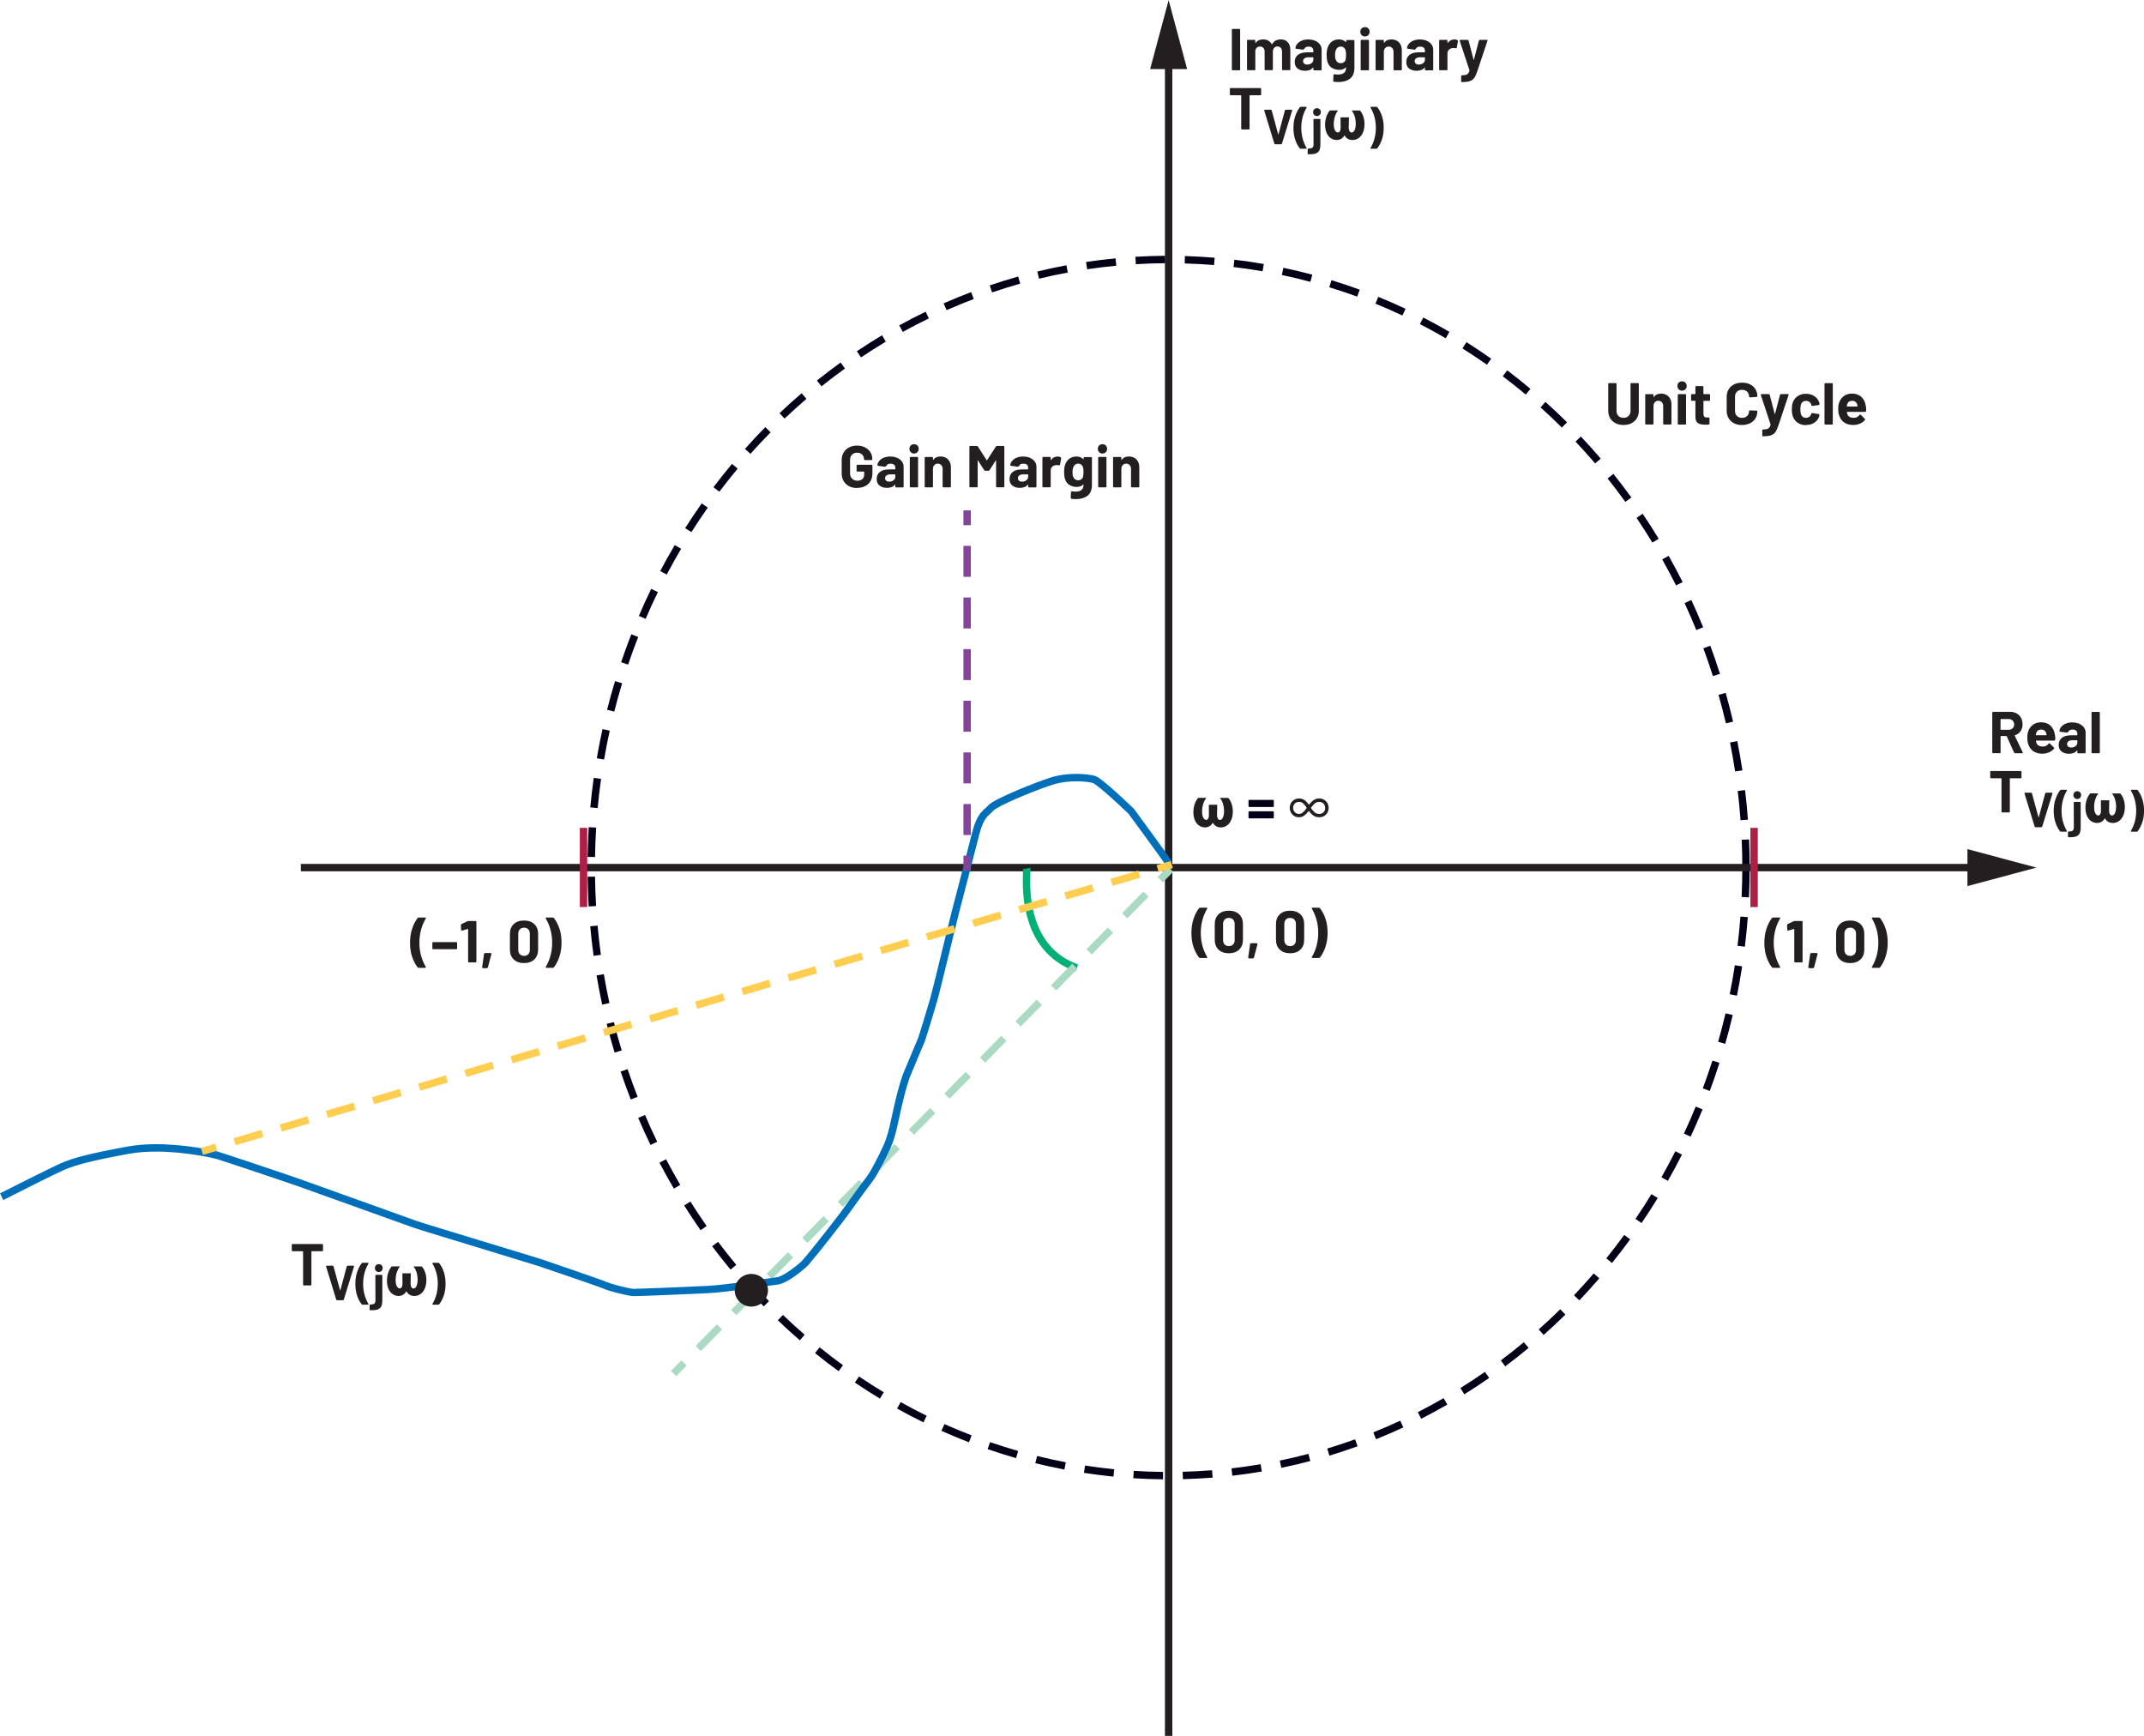 <?xml version="1.0" encoding="UTF-8"?><svg id="uuid-6371ab01-6c05-448c-9d23-0e98ddc06f44" xmlns="http://www.w3.org/2000/svg" width="6.04in" height="4.89in" viewBox="0 0 434.84 352"><path d="M353.25,170.27c.08,1.87.12,3.75.12,5.65,0,2-.05,3.99-.14,5.96l1.5.07c.09-2,.14-4.01.14-6.03,0-1.91-.04-3.82-.12-5.71l-1.5.06h0ZM352.44,160.37c.24,1.96.43,3.94.57,5.94l1.5-.11c-.15-2.02-.34-4.02-.58-6l-1.49.18h0ZM350.88,150.55c.39,1.94.73,3.9,1.03,5.87l1.48-.22c-.3-2-.65-3.98-1.04-5.94l-1.47.29h0ZM348.55,140.89c.54,1.91,1.03,3.83,1.49,5.77l1.46-.34c-.46-1.97-.96-3.91-1.5-5.84l-1.44.41h0ZM345.47,131.44c.69,1.86,1.33,3.74,1.94,5.64l1.43-.45c-.61-1.92-1.26-3.83-1.96-5.71l-1.41.52h0ZM341.66,122.27c.83,1.8,1.62,3.62,2.38,5.47l1.39-.56c-.76-1.87-1.56-3.71-2.4-5.53l-1.36.63h0ZM337.13,113.43c.97,1.73,1.91,3.48,2.8,5.26l1.34-.67c-.91-1.8-1.85-3.58-2.84-5.33l-1.31.74h0ZM331.92,105c1.11,1.64,2.18,3.31,3.21,5.01l1.28-.78c-1.04-1.72-2.13-3.41-3.25-5.07l-1.24.84h0ZM326.05,97.01c1.24,1.55,2.44,3.13,3.6,4.74l1.22-.88c-1.18-1.63-2.39-3.23-3.65-4.8l-1.17.94ZM319.54,89.52c1.36,1.44,2.69,2.92,3.98,4.43l1.14-.97c-1.31-1.53-2.65-3.02-4.03-4.48l-1.09,1.03h0ZM312.44,82.59c1.48,1.32,2.92,2.69,4.33,4.09l1.06-1.06c-1.43-1.42-2.89-2.8-4.39-4.14l-1,1.12h0ZM304.79,76.28c1.58,1.2,3.14,2.43,4.66,3.71l.96-1.15c-1.54-1.29-3.11-2.55-4.72-3.76l-.9,1.2ZM296.62,70.64c1.68,1.06,3.33,2.16,4.96,3.3l.86-1.23c-1.65-1.16-3.32-2.27-5.02-3.35l-.8,1.27h0ZM287.99,65.71c1.77.91,3.51,1.86,5.23,2.86l.75-1.3c-1.74-1.01-3.5-1.98-5.3-2.9l-.69,1.33h0ZM278.97,61.56c1.84.75,3.66,1.55,5.46,2.4l.64-1.36c-1.82-.86-3.67-1.67-5.53-2.43l-.57,1.39ZM269.6,58.23c1.91.58,3.79,1.22,5.66,1.9l.52-1.41c-1.89-.69-3.8-1.34-5.73-1.93l-.44,1.43h0ZM259.98,55.74c1.95.41,3.88.87,5.79,1.39l.39-1.45c-1.94-.52-3.9-.99-5.87-1.4l-.31,1.47h0ZM250.18,54.13c1.98.23,3.95.52,5.89.86l.26-1.48c-1.98-.34-3.97-.63-5.97-.87l-.18,1.49h0ZM240.28,53.4c2,.06,3.98.17,5.95.33l.12-1.49c-2-.16-4-.28-6.03-.34l-.04,1.5h0ZM230.36,53.55c1.97-.12,3.96-.18,5.96-.2v-1.5c-2.03.01-4.05.08-6.04.2l.09,1.5h0ZM220.49,54.58c1.96-.29,3.93-.53,5.91-.72l-.14-1.49c-2.01.19-4.01.44-5.99.73l.22,1.48h0ZM210.75,56.49c1.92-.47,3.86-.88,5.82-1.25l-.28-1.47c-1.99.37-3.95.79-5.9,1.27l.35,1.46h0ZM201.22,59.27c1.88-.64,3.77-1.23,5.69-1.77l-.41-1.44c-1.94.55-3.86,1.14-5.77,1.79l.48,1.42h0ZM191.99,62.87c1.81-.8,3.65-1.56,5.5-2.26l-.53-1.4c-1.88.72-3.74,1.48-5.58,2.29l.61,1.37h0ZM183.1,67.28c1.74-.96,3.5-1.87,5.29-2.74l-.65-1.35c-1.81.88-3.6,1.8-5.36,2.77l.72,1.31h0ZM174.63,72.45c1.65-1.11,3.33-2.17,5.03-3.19l-.77-1.29c-1.73,1.03-3.43,2.11-5.1,3.23l.84,1.25h0ZM166.62,78.32c1.55-1.24,3.13-2.45,4.75-3.61l-.88-1.22c-1.63,1.18-3.23,2.4-4.81,3.66l.94,1.17h0ZM159.13,84.86c1.44-1.37,2.92-2.7,4.43-4l-.98-1.14c-1.53,1.31-3.02,2.66-4.48,4.05l1.03,1.09h0ZM152.21,92c1.33-1.49,2.69-2.94,4.08-4.35l-1.07-1.05c-1.41,1.43-2.79,2.9-4.13,4.41l1.12,1h0ZM145.9,99.69c1.2-1.59,2.44-3.15,3.71-4.68l-1.15-.96c-1.29,1.54-2.54,3.12-3.76,4.73l1.2.9h0ZM140.23,107.88c1.07-1.68,2.18-3.34,3.32-4.96l-1.23-.86c-1.16,1.64-2.28,3.32-3.36,5.02l1.27.8h0ZM135.23,116.49c.93-1.77,1.9-3.51,2.91-5.22l-1.29-.76c-1.02,1.73-2.01,3.49-2.95,5.28l1.33.7h0ZM130.95,125.47c.79-1.83,1.61-3.64,2.48-5.42l-1.35-.66c-.88,1.8-1.72,3.63-2.51,5.49l1.38.59h0ZM127.39,134.75c.64-1.89,1.32-3.76,2.05-5.6l-1.4-.55c-.73,1.87-1.42,3.76-2.07,5.67l1.42.48ZM124.58,144.28c.49-1.93,1.02-3.85,1.6-5.74l-1.44-.44c-.58,1.92-1.12,3.86-1.62,5.81l1.45.37h0ZM122.52,154c.34-1.97.72-3.92,1.14-5.85l-1.46-.32c-.43,1.96-.82,3.93-1.16,5.92l1.48.25h0ZM121.22,163.85c.18-1.99.41-3.96.69-5.92l-1.49-.21c-.28,1.98-.51,3.98-.7,5.99l1.49.14h0ZM120.68,173.77c.03-2,.11-3.98.23-5.96l-1.5-.09c-.12,2-.2,4.01-.24,6.03l1.5.02h0ZM120.9,183.71c-.12-1.97-.19-3.96-.22-5.96l-1.5.02c.03,2.02.1,4.03.22,6.03l1.5-.09h0ZM121.87,193.6c-.27-1.96-.49-3.94-.67-5.92l-1.49.14c.18,2.01.41,4.01.68,5.99l1.49-.2h0ZM123.6,203.38c-.42-1.93-.8-3.89-1.13-5.85l-1.48.25c.34,1.99.72,3.97,1.14,5.92l1.47-.32h0ZM126.09,213c-.57-1.9-1.1-3.81-1.58-5.75l-1.46.36c.49,1.96,1.02,3.9,1.6,5.82l1.44-.43ZM129.32,222.4c-.72-1.85-1.4-3.72-2.03-5.61l-1.42.48c.64,1.91,1.33,3.8,2.06,5.67l1.4-.54h0ZM133.29,231.51c-.86-1.78-1.69-3.59-2.47-5.43l-1.38.59c.79,1.86,1.62,3.69,2.5,5.49l1.35-.65h0ZM137.97,240.26c-1-1.71-1.96-3.44-2.89-5.2l-1.33.7c.93,1.78,1.91,3.54,2.92,5.26l1.29-.76ZM143.32,248.6c-1.14-1.62-2.23-3.27-3.29-4.96l-1.27.8c1.07,1.7,2.19,3.37,3.33,5.02l1.23-.86h0ZM149.33,256.48c-1.26-1.53-2.49-3.08-3.69-4.67l-1.2.9c1.21,1.61,2.45,3.19,3.73,4.73l1.15-.96ZM155.97,263.85c-1.39-1.42-2.74-2.87-4.06-4.36l-1.12.99c1.33,1.51,2.7,2.98,4.11,4.41l1.07-1.05h0ZM163.2,270.65c-1.5-1.3-2.97-2.63-4.4-4.01l-1.04,1.08c1.45,1.39,2.94,2.75,4.46,4.06l.98-1.13h0ZM170.97,276.83c-1.6-1.17-3.18-2.38-4.73-3.63l-.94,1.17c1.56,1.27,3.16,2.49,4.79,3.67l.88-1.21h0ZM179.24,282.32c-1.7-1.03-3.37-2.1-5.02-3.21l-.84,1.24c1.67,1.13,3.36,2.21,5.08,3.25l.78-1.28ZM187.95,287.08c-1.79-.88-3.55-1.8-5.28-2.77l-.73,1.31c1.76.98,3.54,1.91,5.35,2.8l.66-1.35h0ZM197.06,291.06c-1.86-.72-3.69-1.48-5.51-2.29l-.61,1.37c1.84.82,3.7,1.6,5.58,2.32l.54-1.4h0ZM206.49,294.22c-1.92-.55-3.82-1.15-5.69-1.79l-.49,1.42c1.9.66,3.83,1.26,5.77,1.82l.41-1.44h0ZM216.16,296.51c-1.96-.37-3.9-.8-5.82-1.27l-.36,1.46c1.95.48,3.91.91,5.9,1.29l.28-1.47h0ZM225.98,297.93c-1.98-.2-3.95-.45-5.91-.75l-.23,1.48c1.98.3,3.98.56,5.99.76l.15-1.49h0ZM235.89,298.47c-2-.02-3.98-.09-5.95-.22l-.09,1.5c2,.13,4.01.2,6.03.22v-1.5s.01,0,.01,0ZM245.82,298.13c-1.97.16-3.95.26-5.95.31l.04,1.5c2.02-.05,4.03-.16,6.03-.31l-.12-1.5h0ZM255.67,296.91c-1.95.33-3.92.61-5.9.84l.17,1.49c2.01-.23,4-.51,5.98-.85l-.25-1.48h0ZM265.37,294.81c-1.91.5-3.85.96-5.8,1.36l.3,1.47c1.98-.41,3.94-.87,5.88-1.38l-.38-1.45h0ZM274.83,291.86c-1.86.67-3.74,1.3-5.64,1.87l.43,1.44c1.93-.58,3.83-1.22,5.72-1.9l-.51-1.41ZM283.99,288.08c-1.8.84-3.62,1.63-5.46,2.37l.56,1.39c1.87-.75,3.71-1.55,5.53-2.4l-.63-1.36h0ZM292.79,283.51c-1.72.99-3.46,1.94-5.23,2.84l.68,1.34c1.79-.91,3.56-1.87,5.3-2.88l-.75-1.3ZM301.17,278.18c-1.63,1.14-3.29,2.23-4.97,3.28l.79,1.27c1.71-1.06,3.39-2.17,5.04-3.32l-.86-1.23ZM309.07,272.16c-1.53,1.27-3.09,2.5-4.68,3.7l.9,1.2c1.61-1.21,3.19-2.45,4.74-3.74l-.96-1.15h0ZM316.44,265.49c-1.42,1.4-2.87,2.76-4.36,4.08l1,1.12c1.5-1.34,2.97-2.71,4.41-4.13l-1.05-1.07h0ZM323.23,258.22c-1.3,1.51-2.64,2.99-4,4.43l1.09,1.03c1.39-1.46,2.74-2.95,4.05-4.48l-1.14-.98h0ZM329.41,250.42c-1.17,1.61-2.38,3.19-3.63,4.74l1.17.94c1.26-1.57,2.49-3.17,3.68-4.8l-1.21-.88h0ZM334.94,242.14c-1.04,1.7-2.12,3.38-3.24,5.02l1.24.84c1.13-1.66,2.22-3.36,3.28-5.08l-1.28-.78ZM339.79,233.44c-.9,1.78-1.84,3.54-2.82,5.27l1.3.74c.99-1.75,1.95-3.53,2.86-5.33l-1.34-.68h0ZM343.92,224.39c-.76,1.84-1.55,3.67-2.39,5.46l1.36.63c.85-1.82,1.65-3.66,2.42-5.53l-1.39-.57h0ZM347.31,215.05c-.61,1.9-1.26,3.78-1.95,5.64l1.41.52c.7-1.88,1.36-3.78,1.97-5.7l-1.43-.46h0ZM349.97,205.47c-.46,1.94-.96,3.87-1.5,5.77l1.44.41c.55-1.93,1.06-3.87,1.52-5.84l-1.46-.34h0ZM351.86,195.72c-.3,1.97-.65,3.93-1.05,5.87l1.47.3c.4-1.96.75-3.94,1.06-5.94l-1.48-.23h0ZM352.99,185.85c-.15,1.99-.35,3.97-.59,5.93l1.49.18c.24-1.99.44-3.99.6-6l-1.5-.11h0Z" fill="#020017" stroke-width="0"/><path d="M228.95,92.55c-.65,0-1.14.23-1.46.7h-.04s-.02-.04-.02-.04v-.42l-.04-.1-.1-.04h-1.4l-.1.04-.04.1v5.88l.04.1.1.04h1.4l.1-.04.04-.1v-3.59c0-.32.09-.58.27-.78.18-.2.42-.3.71-.3s.53.1.71.3c.18.2.27.46.27.78v3.59l.04.1.1.04h1.4l.1-.04.04-.1v-3.94c0-.67-.2-1.2-.59-1.6-.39-.39-.91-.59-1.55-.59ZM222.87,98.81h1.4l.1-.04.04-.1v-5.89l-.04-.1-.1-.04h-1.4l-.1.04-.04.1v5.89l.04.1.1.04ZM223.59,91.95c.27,0,.5-.09.68-.27s.27-.41.27-.68-.09-.51-.26-.68c-.18-.18-.4-.26-.68-.26s-.51.09-.68.26c-.18.18-.26.4-.26.68s.09.5.27.68c.18.18.41.27.68.27ZM219.67,96.66c-.06.21-.18.38-.35.51-.17.13-.38.2-.64.2s-.46-.07-.64-.2c-.18-.13-.31-.31-.38-.52-.1-.19-.14-.51-.14-.96,0-.41.06-.73.17-.97.08-.22.2-.39.37-.52.17-.13.37-.2.61-.2s.46.07.62.2c.17.13.29.31.36.52l.08.38c.02.14.02.33.02.58,0,.42-.03.74-.1.98ZM219.77,92.79v.29l-.02.04-.05-.02c-.33-.37-.8-.55-1.42-.55-.53,0-.99.15-1.39.44-.4.3-.68.69-.85,1.18-.14.39-.22.9-.22,1.52,0,.58.06,1.06.18,1.43.18.56.49.97.93,1.22.44.25.91.38,1.43.38.58,0,1.03-.16,1.33-.49l.05-.02.02.04c0,.5-.14.86-.41,1.08-.28.22-.67.34-1.18.34-.24,0-.5-.02-.79-.07l-.17.13-.05,1.24.12.16c.34.04.66.06.94.06.95,0,1.73-.22,2.33-.67.6-.45.91-1.2.91-2.24v-5.47l-.04-.1-.1-.04h-1.4l-.1.04-.04.1ZM214.48,92.56c-.55,0-.99.24-1.32.72h-.04s-.02-.04-.02-.04v-.46l-.04-.1-.1-.04h-1.4l-.1.04-.04.1v5.88l.04.1.1.04h1.4l.1-.04.04-.1v-3.28c0-.31.1-.56.3-.75.2-.19.44-.29.73-.32l.26-.02.42.06.17-.08.25-1.37-.07-.18c-.17-.11-.4-.17-.68-.17ZM207.29,97.65c-.26,0-.46-.06-.61-.19-.15-.12-.23-.29-.23-.51,0-.25.1-.44.31-.58.2-.14.49-.2.85-.2h.86l.06.06v.43c0,.29-.12.52-.36.71-.24.18-.53.28-.88.28ZM207.53,92.55c-.48,0-.91.08-1.3.23-.39.15-.7.36-.94.64-.24.27-.37.58-.4.91l.13.11,1.45.19.16-.12.32-.37c.16-.09.37-.13.62-.13.32,0,.56.07.72.22.16.15.24.35.24.62v.26l-.06.06h-1.22c-.8,0-1.42.17-1.85.51-.43.34-.65.82-.65,1.43s.19,1.04.58,1.34c.38.3.89.46,1.51.46.74,0,1.28-.22,1.62-.66l.05-.02.02.05v.4l.04.1.1.04h1.4l.1-.04.04-.1v-4.07c0-.38-.11-.73-.34-1.04-.23-.31-.55-.56-.95-.74s-.87-.27-1.39-.27ZM202,90.51l-1.81,2.8h-.07l-1.8-2.8-.17-.1h-1.4l-.1.04-.04.1v8.11l.04.1.1.04h1.4l.1-.04.04-.1v-5.28l.02-.05.05.03,1.27,1.99.17.1h.71l.17-.1,1.27-1.99.05-.04.02.05v5.29l.04.1.1.04h1.4l.1-.04.04-.1v-8.11l-.04-.1-.1-.04h-1.4l-.17.1ZM190.74,92.55c-.65,0-1.14.23-1.46.7h-.04s-.02-.04-.02-.04v-.42l-.04-.1-.1-.04h-1.4l-.1.04-.04.1v5.88l.04.1.1.04h1.4l.1-.04.04-.1v-3.59c0-.32.09-.58.27-.78.18-.2.42-.3.71-.3s.53.1.71.3c.18.2.27.46.27.78v3.59l.04.1.1.04h1.4l.1-.04.04-.1v-3.94c0-.67-.2-1.2-.59-1.6-.39-.39-.91-.59-1.55-.59ZM184.66,98.81h1.4l.1-.04.04-.1v-5.89l-.04-.1-.1-.04h-1.4l-.1.04-.04.1v5.89l.04.1.1.04ZM185.38,91.95c.27,0,.5-.09.68-.27s.27-.41.27-.68-.09-.51-.26-.68c-.18-.18-.4-.26-.68-.26s-.51.09-.68.26c-.18.18-.26.4-.26.68s.09.5.27.68.41.27.68.27ZM180.35,97.65c-.26,0-.46-.06-.61-.19-.15-.12-.23-.29-.23-.51,0-.25.1-.44.31-.58.2-.14.49-.2.85-.2h.86l.06.06v.43c0,.29-.12.52-.36.71-.24.18-.53.28-.88.28ZM180.59,92.55c-.48,0-.91.08-1.3.23-.39.15-.7.36-.94.64-.24.27-.37.58-.4.91l.13.11,1.45.19.16-.12.32-.37c.16-.09.37-.13.62-.13.32,0,.56.07.72.22.16.15.24.35.24.62v.26l-.06.06h-1.22c-.8,0-1.42.17-1.85.51-.43.34-.65.82-.65,1.43s.19,1.04.58,1.34c.38.3.89.46,1.51.46.74,0,1.28-.22,1.62-.66l.05-.02.02.05v.4l.04.1.1.04h1.4l.1-.04.04-.1v-4.07c0-.38-.11-.73-.34-1.04-.23-.31-.55-.56-.95-.74s-.87-.27-1.39-.27ZM173.84,98.91c.62,0,1.16-.12,1.63-.35.47-.24.83-.58,1.09-1.03.26-.45.38-.98.38-1.58v-1.58l-.04-.1-.1-.04h-2.93l-.1.04-.04.1v1.1l.04.1.1.04h1.34l.06.06v.54c0,.39-.12.7-.37.92-.25.22-.58.33-1,.33s-.79-.13-1.07-.4c-.28-.27-.42-.62-.42-1.05v-2.78c0-.43.13-.78.39-1.05.26-.27.61-.4,1.04-.4s.76.13,1.02.38c.26.25.38.56.38.93v.04l.04.1.1.04h1.4l.1-.04.04-.1v-.08c0-.5-.13-.96-.39-1.37-.26-.41-.62-.74-1.09-.98-.47-.24-1.01-.36-1.61-.36s-1.16.12-1.63.37c-.47.24-.84.59-1.1,1.04-.26.45-.39.96-.39,1.55v2.69c0,.58.13,1.1.39,1.54.26.44.63.79,1.1,1.04.47.25,1.02.37,1.63.37Z" fill="#231f20" stroke-width="0"/><path d="M375.63,81.25c.26,0,.49.07.67.2.18.13.31.32.38.56,0,0,.02.1.06.34l-.05.06h-2.08l-.06-.06.08-.38c.16-.47.49-.71,1-.71ZM378.42,82.35c-.1-.78-.4-1.4-.88-1.86-.48-.46-1.13-.7-1.93-.7-.63,0-1.18.17-1.64.5-.46.34-.78.79-.97,1.36-.12.34-.18.72-.18,1.16,0,.65.08,1.17.25,1.57.21.56.55,1,1.03,1.31.48.31,1.06.47,1.75.47.5,0,.95-.09,1.37-.27.42-.18.76-.43,1.02-.76l.05-.1-.06-.11-.86-.85-.08-.05-.11.07c-.3.41-.7.62-1.21.62-.64,0-1.06-.22-1.27-.67l-.13-.48.05-.06h3.71l.16-.14c.02-.38,0-.72-.05-1.02ZM370.18,86.07h1.4l.1-.04.04-.1v-8.11l-.04-.1-.1-.04h-1.4l-.1.04-.04.1v8.11l.04.1.1.04ZM366.3,86.16c.63,0,1.19-.15,1.67-.46.48-.3.81-.72.98-1.26l.07-.36-.12-.13-1.38-.22-.17.12v.04s-.02.07-.02.07c-.07.23-.2.41-.39.55-.19.13-.41.2-.65.2s-.47-.07-.65-.2c-.18-.14-.31-.32-.38-.56-.08-.24-.12-.57-.12-.98s.04-.74.13-.98c.07-.22.2-.4.37-.53.18-.13.39-.19.65-.19s.49.07.68.2c.19.14.32.31.37.52l.04.19.14.12h.02l1.38-.2.12-.13v-.02c0-.1-.03-.24-.1-.43-.16-.49-.48-.89-.97-1.21-.48-.32-1.05-.48-1.69-.48s-1.2.16-1.67.47c-.47.31-.8.74-1,1.28-.14.39-.2.86-.2,1.39s.07,1.02.2,1.42c.2.56.53,1,1,1.32.47.32,1.02.48,1.66.48ZM357.51,88.45h.08c.69,0,1.22-.07,1.6-.2.38-.14.67-.35.88-.64.21-.29.41-.73.61-1.31l2.08-6.24v-.13s-.11-.04-.11-.04h-1.46l-.17.12-1.01,3.89-.04.04-.04-.04-1.01-3.89-.17-.12h-1.5l-.13.11v.06s1.98,5.98,1.98,5.98v.07c-.06.26-.15.46-.27.6-.12.14-.27.23-.47.28-.2.05-.46.08-.8.08l-.1.04-.04.1v1.1l.02.1.06.04ZM353.31,86.16c.62,0,1.16-.12,1.63-.35.47-.23.83-.56,1.09-.98.26-.42.39-.91.39-1.46l-.04-.08-.1-.04-1.4-.06-.14.13c0,.42-.13.75-.39,1.01-.26.26-.6.38-1.03.38s-.78-.13-1.04-.38c-.26-.26-.39-.59-.39-1.01v-2.89c0-.42.13-.76.39-1.02.26-.26.61-.38,1.04-.38s.77.13,1.03.38c.26.26.39.6.39,1.02l.12.13h.02l1.4-.08.14-.13c0-.55-.13-1.04-.39-1.46-.26-.42-.62-.74-1.09-.97-.47-.23-1.01-.34-1.63-.34s-1.17.12-1.64.36c-.47.24-.84.58-1.09,1.02-.26.44-.38.95-.38,1.52v2.77c0,.58.13,1.08.38,1.52.26.44.62.78,1.09,1.03.47.24,1.02.37,1.64.37ZM346.83,81.11v-1.07l-.04-.1-.1-.04h-1.15l-.06-.06v-1.43l-.04-.1-.1-.04h-1.34l-.1.04-.04.1v1.43l-.06.06h-.68l-.1.04-.04.1v1.07l.04.1.1.04h.68l.06.06v3.22c0,.61.18,1.02.5,1.24.33.22.82.33,1.49.33.14,0,.38,0,.72-.02l.14-.16v-1.14l-.04-.1-.1-.04h-.4c-.24,0-.41-.06-.52-.19-.11-.13-.16-.32-.16-.59v-2.54l.06-.06h1.15l.1-.04.04-.1ZM340.42,86.07h1.4l.1-.04.04-.1v-5.89l-.04-.1-.1-.04h-1.4l-.1.04-.04.1v5.89l.04.1.1.04ZM341.14,79.2c.27,0,.5-.09.68-.27.18-.18.27-.41.27-.68s-.09-.51-.26-.68c-.18-.18-.4-.26-.68-.26s-.51.09-.68.26c-.18.18-.26.4-.26.68s.09.5.27.68c.18.18.41.27.68.27ZM336.88,79.8c-.65,0-1.14.23-1.46.7h-.04s-.02-.04-.02-.04v-.42l-.04-.1-.1-.04h-1.4l-.1.04-.04.1v5.88l.04.1.1.04h1.4l.1-.04.04-.1v-3.59c0-.32.09-.58.27-.78.18-.2.42-.3.71-.3s.53.1.71.3c.18.2.27.46.27.78v3.59l.04.1.1.04h1.4l.1-.04.04-.1v-3.94c0-.67-.2-1.2-.59-1.6-.39-.39-.91-.59-1.55-.59ZM329.27,86.16c.62,0,1.16-.12,1.63-.36.47-.24.83-.58,1.09-1.01.26-.44.39-.94.39-1.51v-5.47l-.04-.1-.1-.04h-1.4l-.1.04-.04.1v5.48c0,.42-.13.77-.39,1.03-.26.26-.6.39-1.03.39s-.77-.13-1.03-.39c-.26-.26-.39-.6-.39-1.03v-5.48l-.04-.1-.1-.04h-1.4l-.1.04-.04.1v5.47c0,.57.13,1.07.39,1.51.26.44.62.77,1.09,1.01s1.01.36,1.63.36Z" fill="#231f20" stroke-width="0"/><path d="M296.44,16.62h.08c.69,0,1.22-.07,1.6-.2.38-.14.67-.35.88-.64.21-.29.41-.73.61-1.31l2.08-6.24v-.13s-.11-.04-.11-.04h-1.46l-.17.12-1.01,3.89-.04.04-.04-.04-1.01-3.89-.17-.12h-1.5l-.13.11v.06s1.98,5.98,1.98,5.98v.07c-.06.26-.15.46-.27.6-.12.14-.27.23-.47.28-.2.05-.46.08-.8.08l-.1.04-.04.1v1.1l.02.1.06.04ZM294.95,7.98c-.55,0-.99.24-1.32.72h-.04s-.02-.04-.02-.04v-.46l-.04-.1-.1-.04h-1.4l-.1.04-.04.1v5.88l.04.1.1.04h1.4l.1-.04.04-.1v-3.28c0-.31.1-.56.3-.75.2-.19.44-.29.73-.32l.26-.02.42.06.17-.08.25-1.37-.07-.18c-.17-.11-.4-.17-.68-.17ZM287.76,13.07c-.26,0-.46-.06-.61-.19-.15-.12-.23-.29-.23-.51,0-.25.1-.44.31-.58.2-.14.49-.2.85-.2h.86l.06.06v.43c0,.29-.12.52-.36.71-.24.18-.53.28-.88.28ZM288,7.97c-.48,0-.91.08-1.3.23-.39.15-.7.36-.94.64-.24.27-.37.58-.4.91l.13.11,1.45.19.16-.12.32-.37c.16-.09.37-.13.62-.13.32,0,.56.07.72.22.16.15.24.35.24.62v.26l-.06.06h-1.22c-.8,0-1.42.17-1.85.51-.43.34-.65.82-.65,1.43s.19,1.04.58,1.34c.38.3.89.46,1.51.46.74,0,1.28-.22,1.62-.66l.05-.02.02.05v.4l.04.1.1.04h1.4l.1-.04.04-.1v-4.07c0-.38-.11-.73-.34-1.04-.23-.31-.55-.56-.95-.74-.41-.18-.87-.27-1.39-.27ZM282.19,7.97c-.65,0-1.14.23-1.46.7h-.04s-.02-.04-.02-.04v-.42l-.04-.1-.1-.04h-1.4l-.1.04-.04.1v5.88l.04.1.1.04h1.4l.1-.04.04-.1v-3.59c0-.32.09-.58.27-.78.18-.2.42-.3.71-.3s.53.1.71.3c.18.2.27.46.27.78v3.59l.04.1.1.04h1.4l.1-.04.04-.1v-3.94c0-.67-.2-1.2-.59-1.6-.39-.39-.91-.59-1.55-.59ZM276.11,14.23h1.4l.1-.04.04-.1v-5.89l-.04-.1-.1-.04h-1.4l-.1.04-.04.1v5.89l.04.1.1.04ZM276.83,7.37c.27,0,.5-.09.68-.27.18-.18.27-.41.27-.68s-.09-.51-.26-.68c-.18-.18-.4-.26-.68-.26s-.51.09-.68.26c-.18.18-.26.4-.26.68s.09.5.27.68c.18.18.41.27.68.27ZM272.92,12.08c-.06.21-.18.38-.35.51-.17.13-.38.2-.64.2s-.46-.07-.64-.2c-.18-.13-.31-.31-.38-.52-.1-.19-.14-.51-.14-.96,0-.41.06-.73.17-.97.08-.22.2-.39.37-.52.17-.13.37-.2.61-.2s.46.07.62.2.29.31.36.52l.08.38c.02.14.02.33.02.58,0,.42-.03.74-.1.98ZM273.01,8.21v.29l-.02.04-.05-.02c-.33-.37-.8-.55-1.42-.55-.53,0-.99.15-1.39.44-.4.3-.68.69-.85,1.18-.14.39-.22.9-.22,1.52,0,.58.06,1.06.18,1.43.18.56.49.97.93,1.22.44.25.91.38,1.43.38.58,0,1.03-.16,1.33-.49l.05-.02.02.04c0,.5-.14.86-.41,1.08-.28.22-.67.34-1.18.34-.24,0-.5-.02-.79-.07l-.17.13-.05,1.24.12.16c.34.04.66.06.94.06.95,0,1.73-.22,2.33-.67.6-.45.91-1.2.91-2.24v-5.47l-.04-.1-.1-.04h-1.4l-.1.04-.04.1ZM265.13,13.07c-.26,0-.46-.06-.61-.19-.15-.12-.23-.29-.23-.51,0-.25.1-.44.31-.58.2-.14.49-.2.85-.2h.86l.06.06v.43c0,.29-.12.52-.36.71-.24.18-.53.28-.88.28ZM265.37,7.97c-.48,0-.91.08-1.3.23-.39.15-.7.36-.94.64-.24.27-.37.58-.4.91l.13.11,1.45.19.16-.12.32-.37c.16-.09.37-.13.62-.13.32,0,.56.07.72.22.16.15.24.35.24.62v.26l-.06.06h-1.22c-.8,0-1.42.17-1.85.51-.43.34-.65.82-.65,1.43s.19,1.04.58,1.34c.38.3.89.46,1.51.46.74,0,1.28-.22,1.62-.66l.05-.02.02.05v.4l.04.1.1.04h1.4l.1-.04.04-.1v-4.07c0-.38-.11-.73-.34-1.04-.23-.31-.55-.56-.95-.74-.41-.18-.87-.27-1.39-.27ZM259.73,7.97c-.38,0-.71.08-1.01.24-.3.16-.54.4-.71.73h-.08c-.16-.31-.39-.55-.69-.72s-.65-.25-1.05-.25c-.69,0-1.2.24-1.52.73l-.05.02-.02-.05v-.47l-.04-.1-.1-.04h-1.4l-.1.04-.04.1v5.88l.04.1.1.04h1.4l.1-.04.04-.1v-3.8c.03-.27.13-.48.31-.64.17-.15.39-.23.64-.23.28,0,.51.1.68.29.18.2.26.45.26.77v3.6l.04.1.1.04h1.39l.1-.04.04-.1v-3.61c0-.32.09-.58.26-.77.18-.19.4-.29.68-.29s.5.1.67.29c.17.19.25.45.25.78v3.6l.04.1.1.04h1.4l.1-.04.04-.1v-3.97c0-.68-.18-1.21-.53-1.58-.35-.38-.84-.56-1.46-.56ZM249.98,14.23h1.4l.1-.04.04-.1V5.98l-.04-.1-.1-.04h-1.4l-.1.04-.04.1v8.11l.04.1.1.04Z" fill="#231f20" stroke-width="0"/><polygon points="255.64 17.83 249.59 17.83 249.49 17.87 249.44 17.98 249.44 19.15 249.49 19.25 249.59 19.3 251.68 19.3 251.74 19.36 251.74 26.09 251.78 26.19 251.88 26.23 253.28 26.23 253.39 26.19 253.43 26.09 253.43 19.36 253.49 19.3 255.64 19.3 255.74 19.25 255.78 19.15 255.78 17.98 255.74 17.87 255.64 17.83" fill="#231f20" stroke-width="0"/><path d="M265.34,31.27c.65.01,1.15-.04,1.49-.16.35-.12.6-.33.75-.62.15-.3.22-.72.22-1.26v-5.02l-.04-.08-.08-.03h-1.17l-.08.03-.04.08.02,5.04c0,.32-.08.54-.23.67-.16.13-.43.18-.83.17l-.13.11v.95l.12.12ZM267.09,23.51c.23,0,.42-.08.57-.23.15-.15.23-.34.23-.57s-.07-.42-.22-.57c-.15-.15-.34-.22-.57-.22s-.41.07-.56.22c-.15.15-.22.34-.22.57s.07.42.22.57c.15.15.33.23.56.23ZM263.78,30.14h1.14l.11-.08-.02-.06c-.73-1.23-1.09-2.59-1.09-4.1s.36-2.88,1.09-4.12v-.1s-.09-.04-.09-.04h-1.13l-.15.07c-.39.51-.71,1.12-.95,1.83-.24.71-.36,1.5-.36,2.38s.12,1.66.35,2.35c.23.7.55,1.3.94,1.81l.15.07ZM258.6,29.23h1.26l.13-.1,2.09-6.76v-.1s-.1-.04-.1-.04h-1.23l-.14.1-1.31,4.88-.03.03-.03-.03-1.33-4.88-.14-.1h-1.26l-.11.1v.04s2.07,6.76,2.07,6.76l.13.1Z" fill="#231f20" stroke-width="0"/><path d="M273.6,23.77h-1.72l.02,2.12c.01.54-.2.95-.56.95-.4,0-.83-.52-.83-1.7,0-1.08.35-2.1.85-2.75v-.02h-1.64c-.47.53-.97,1.54-.97,2.89,0,2.09,1.15,3.11,2.36,3.11.72,0,1.26-.4,1.57-.92h.06c.26.58.88.92,1.56.92,1.34,0,2.45-1.16,2.45-3.26,0-1.28-.5-2.31-.95-2.73h-1.66v.02c.54.62.83,1.67.83,2.64,0,1.2-.37,1.81-.83,1.81-.38,0-.59-.42-.59-.96l.04-2.11Z" fill="#231f20" stroke-width="0"/><path d="M279.19,21.64h-1.14l-.11.08.02.06c.73,1.24,1.09,2.61,1.09,4.1s-.36,2.89-1.09,4.12v.1s.09.04.09.04h1.13l.15-.07c.39-.51.71-1.11.95-1.82.24-.71.36-1.5.36-2.37s-.12-1.66-.35-2.36c-.23-.7-.55-1.3-.94-1.81l-.15-.07Z" fill="#231f20" stroke-width="0"/><path d="M424.34,152.73h1.4l.1-.04.04-.1v-8.11l-.04-.1-.1-.04h-1.4l-.1.04-.04.1v8.11l.04.1.1.04ZM420.08,151.57c-.26,0-.46-.06-.61-.19-.15-.12-.23-.29-.23-.51,0-.25.1-.44.31-.58.2-.14.49-.2.85-.2h.86l.06.06v.43c0,.29-.12.52-.36.71-.24.18-.53.28-.88.28ZM420.32,146.47c-.48,0-.91.08-1.3.23-.39.15-.7.36-.94.64-.24.27-.37.58-.4.91l.13.11,1.45.19.16-.12.32-.37c.16-.09.37-.13.62-.13.32,0,.56.07.72.22.16.15.24.35.24.62v.26l-.06.06h-1.22c-.8,0-1.42.17-1.85.51-.43.34-.65.82-.65,1.43s.19,1.04.58,1.34c.38.3.89.46,1.51.46.74,0,1.28-.22,1.62-.66l.05-.02.02.05v.4l.04.1.1.04h1.4l.1-.04.04-.1v-4.07c0-.38-.11-.73-.34-1.04-.23-.31-.55-.56-.95-.74-.41-.18-.87-.27-1.39-.27ZM413.97,147.92c.26,0,.49.07.67.2.18.13.31.32.38.56,0,0,.02.1.06.34l-.05.06h-2.08l-.06-.06.08-.38c.16-.47.49-.71,1-.71ZM416.77,149.01c-.1-.78-.4-1.4-.88-1.86-.48-.46-1.13-.7-1.93-.7-.63,0-1.18.17-1.64.5-.46.34-.78.79-.97,1.36-.12.34-.18.72-.18,1.16,0,.65.08,1.17.25,1.57.21.56.55,1,1.03,1.31.48.31,1.06.47,1.75.47.5,0,.95-.09,1.37-.27.42-.18.76-.43,1.02-.76l.05-.1-.06-.11-.86-.85-.08-.05-.11.07c-.3.41-.7.62-1.21.62-.64,0-1.06-.22-1.27-.67l-.13-.48.05-.06h3.71l.16-.14c.02-.38,0-.72-.05-1.02ZM405.8,145.79h1.57c.34,0,.61.1.82.31.21.2.32.47.32.79s-.11.58-.32.78c-.21.2-.49.3-.82.3h-1.57l-.06-.06v-2.05l.06-.06ZM408.66,152.73h1.48l.13-.1-.02-.07-1.63-3.4.04-.08c.49-.16.87-.43,1.14-.82.27-.39.41-.85.41-1.4,0-.5-.11-.95-.32-1.33-.21-.38-.51-.68-.9-.89-.39-.21-.84-.31-1.35-.31h-3.43l-.1.04-.04.1v8.11l.04.1.1.04h1.4l.1-.04.04-.1v-3.28l.06-.06h1.12l.07.05,1.5,3.32.17.11Z" fill="#231f20" stroke-width="0"/><polygon points="409.84 156.33 403.79 156.33 403.69 156.38 403.65 156.48 403.65 157.65 403.69 157.76 403.79 157.8 405.88 157.8 405.94 157.86 405.94 164.59 405.98 164.69 406.09 164.73 407.49 164.73 407.59 164.69 407.63 164.59 407.63 157.86 407.69 157.8 409.84 157.8 409.94 157.76 409.99 157.65 409.99 156.48 409.94 156.38 409.84 156.33" fill="#231f20" stroke-width="0"/><path d="M419.54,169.77c.65.01,1.15-.04,1.49-.16.35-.12.6-.33.75-.62.15-.3.22-.72.22-1.26v-5.02l-.04-.08-.08-.04h-1.17l-.08.04-.04.08.02,5.04c0,.32-.08.54-.23.67-.16.13-.43.18-.83.17l-.13.11v.95l.12.12ZM421.29,162.01c.23,0,.42-.07.57-.23.15-.15.23-.34.23-.56s-.07-.42-.22-.57c-.15-.15-.34-.22-.57-.22s-.41.07-.56.22c-.15.15-.22.34-.22.57s.07.41.22.56c.15.15.33.23.56.23ZM417.98,168.64h1.14l.11-.08-.02-.06c-.73-1.23-1.09-2.59-1.09-4.1s.36-2.88,1.09-4.12v-.1s-.09-.04-.09-.04h-1.13l-.15.07c-.39.51-.71,1.12-.95,1.82-.24.71-.36,1.5-.36,2.38s.12,1.66.35,2.36c.23.7.55,1.3.94,1.8l.15.07ZM412.8,167.73h1.26l.13-.1,2.09-6.76v-.1s-.1-.04-.1-.04h-1.23l-.14.1-1.31,4.88-.03.03-.03-.03-1.33-4.88-.14-.1h-1.26l-.11.1v.04s2.07,6.76,2.07,6.76l.13.1Z" fill="#231f20" stroke-width="0"/><path d="M427.81,162.27h-1.72l.02,2.12c.01.54-.2.95-.56.95-.4,0-.83-.52-.83-1.7,0-1.08.35-2.1.85-2.75v-.02h-1.64c-.47.53-.97,1.54-.97,2.89,0,2.09,1.15,3.11,2.36,3.11.72,0,1.26-.4,1.57-.92h.06c.26.58.88.92,1.56.92,1.34,0,2.45-1.16,2.45-3.26,0-1.28-.5-2.31-.95-2.73h-1.66v.02c.54.62.83,1.67.83,2.64,0,1.2-.37,1.81-.83,1.81-.38,0-.59-.42-.59-.96l.04-2.11Z" fill="#231f20" stroke-width="0"/><path d="M433.4,160.14h-1.14l-.11.08.02.06c.73,1.24,1.09,2.61,1.09,4.1s-.36,2.89-1.09,4.12v.1s.09.04.09.04h1.13l.15-.07c.39-.51.71-1.11.95-1.82.24-.71.36-1.5.36-2.37s-.12-1.66-.35-2.36c-.23-.7-.55-1.3-.94-1.81l-.15-.07Z" fill="#231f20" stroke-width="0"/><path d="M246.89,163.17h-1.72l.02,2.12c.01.54-.2.95-.56.95-.4,0-.83-.52-.83-1.7,0-1.08.35-2.1.85-2.75v-.02h-1.64c-.47.53-.97,1.54-.97,2.89,0,2.09,1.15,3.11,2.36,3.11.72,0,1.26-.4,1.57-.92h.06c.26.58.88.92,1.56.92,1.34,0,2.45-1.16,2.45-3.26,0-1.28-.5-2.31-.95-2.73h-1.66v.02c.54.62.83,1.67.83,2.64,0,1.2-.37,1.81-.83,1.81-.38,0-.59-.42-.59-.96l.04-2.11Z" fill="#231f20" stroke-width="0"/><path d="M253.36,165.94h4.85l.1-.04.04-.1v-1.16l-.04-.1-.1-.04h-4.85l-.1.04-.04.1v1.16l.04.1.1.04ZM253.36,163.63h4.85l.1-.04.04-.1v-1.16l-.04-.1-.1-.04h-4.85l-.1.04-.04.1v1.16l.04.1.1.04Z" fill="#020017" stroke-width="0"/><path d="M267.52,165.03c-.34,0-.62-.1-.86-.29s-.5-.49-.77-.9v-.07c.3-.4.57-.7.82-.89.25-.2.54-.29.86-.29.35,0,.64.12.86.35.22.23.34.53.34.89s-.11.64-.34.87c-.23.23-.53.34-.91.34ZM263.44,165.03c-.33,0-.61-.12-.83-.35-.23-.24-.34-.53-.34-.88s.11-.64.34-.87c.22-.23.52-.34.88-.34.31,0,.58.09.79.28.22.18.46.48.73.9v.07c-.27.39-.52.69-.76.89-.23.2-.5.31-.8.31ZM267.56,161.89c-.38,0-.74.1-1.06.3-.32.2-.65.51-.99.94h-.08c-.28-.39-.57-.7-.87-.91s-.66-.32-1.07-.32c-.36,0-.69.08-.98.25-.29.17-.52.4-.68.68-.16.29-.25.61-.25.96s.08.68.25.97c.17.3.39.53.68.7.28.17.6.25.94.25.4,0,.75-.11,1.06-.34.31-.22.61-.53.91-.92h.07c.3.42.61.73.93.94.32.21.69.32,1.11.32.38,0,.72-.08,1.01-.25.29-.17.52-.4.68-.68.16-.29.25-.61.25-.96s-.08-.69-.25-.98c-.16-.29-.39-.52-.68-.69s-.62-.25-.98-.25Z" fill="#231f20" stroke-width="0"/><path d="M112.16,186.04h-1.37l-.13.1.02.07c.87,1.49,1.31,3.13,1.31,4.92s-.44,3.47-1.31,4.94v.12s.11.05.11.05h1.36l.18-.08c.47-.61.85-1.34,1.13-2.18.28-.85.43-1.8.43-2.84s-.14-1.99-.42-2.83c-.28-.84-.66-1.56-1.13-2.17l-.18-.08ZM106.28,193.82c-.35,0-.63-.11-.85-.33-.21-.22-.32-.51-.32-.88v-3.3c0-.37.11-.66.32-.88.21-.22.49-.33.85-.33s.65.11.86.33c.21.22.32.51.32.88v3.3c0,.37-.11.66-.32.88-.21.22-.5.33-.86.33ZM106.28,195.28c.88,0,1.58-.25,2.09-.74s.77-1.16.77-2.01v-3.17c0-.83-.26-1.49-.77-1.98-.52-.49-1.21-.73-2.09-.73s-1.58.24-2.09.73c-.51.49-.77,1.15-.77,1.98v3.17c0,.85.26,1.52.77,2.01.51.49,1.21.74,2.09.74ZM97.92,196.32h.85l.17-.12.74-2.8-.12-.16h-1.22l-.16.13-.4,2.78.13.16ZM94.85,186.78l-1.26.59-.11.17.04,1.03.11.13h.05s1.19-.34,1.19-.34h.05s.02.06.02.06v6.58l.04.1.1.04h1.4l.1-.04.04-.1v-8.11l-.04-.1-.1-.04h-1.45l-.18.04ZM87.83,192.47h4.74l.1-.04.04-.1v-1.16l-.04-.1-.1-.04h-4.74l-.1.04-.04.1v1.16l.04.1.1.04ZM84.89,196.24h1.37l.13-.1-.02-.07c-.87-1.47-1.31-3.11-1.31-4.92s.44-3.46,1.31-4.94v-.12s-.11-.05-.11-.05h-1.36l-.18.08c-.47.61-.85,1.34-1.13,2.19-.28.85-.43,1.8-.43,2.85s.14,1.99.42,2.83c.28.84.66,1.56,1.13,2.17l.18.08Z" fill="#231f20" stroke-width="0"/><path d="M381.13,186.04h-1.37l-.13.1.02.07c.87,1.49,1.31,3.13,1.31,4.92s-.44,3.47-1.31,4.94v.12s.11.05.11.05h1.36l.18-.08c.47-.61.85-1.34,1.13-2.18.28-.85.43-1.8.43-2.84s-.14-1.99-.42-2.83c-.28-.84-.66-1.56-1.13-2.17l-.18-.08ZM375.25,193.82c-.35,0-.63-.11-.85-.33-.21-.22-.32-.51-.32-.88v-3.3c0-.37.11-.66.32-.88.21-.22.49-.33.85-.33s.65.11.86.33c.21.22.32.51.32.88v3.3c0,.37-.11.66-.32.88-.21.22-.5.33-.86.33ZM375.25,195.28c.88,0,1.58-.25,2.09-.74.52-.49.77-1.16.77-2.01v-3.17c0-.83-.26-1.49-.77-1.98-.52-.49-1.21-.73-2.09-.73s-1.58.24-2.09.73c-.51.49-.77,1.15-.77,1.98v3.17c0,.85.26,1.52.77,2.01.51.49,1.21.74,2.09.74ZM366.89,196.32h.85l.17-.12.74-2.8-.12-.16h-1.22l-.16.13-.4,2.78.13.16ZM363.82,186.78l-1.26.59-.11.17.04,1.03.11.13h.05s1.19-.34,1.19-.34h.05s.02.06.02.06v6.58l.04.1.1.04h1.4l.1-.04.04-.1v-8.11l-.04-.1-.1-.04h-1.45l-.18.04ZM359.57,196.24h1.37l.13-.1-.02-.07c-.87-1.47-1.31-3.11-1.31-4.92s.44-3.46,1.31-4.94v-.12s-.11-.05-.11-.05h-1.36l-.18.08c-.47.61-.85,1.34-1.13,2.19-.28.85-.43,1.8-.43,2.85s.14,1.99.42,2.83c.28.84.66,1.56,1.13,2.17l.18.08Z" fill="#231f20" stroke-width="0"/><path d="M267.53,184.05h-1.37l-.13.1.02.07c.87,1.49,1.31,3.13,1.31,4.92s-.44,3.47-1.31,4.94v.12s.11.05.11.05h1.36l.18-.08c.47-.61.85-1.34,1.13-2.18.28-.85.43-1.8.43-2.84s-.14-1.99-.42-2.83c-.28-.84-.66-1.56-1.13-2.17l-.18-.08ZM261.65,191.84c-.35,0-.63-.11-.85-.33-.21-.22-.32-.51-.32-.88v-3.3c0-.37.11-.66.32-.88.21-.22.49-.33.85-.33s.65.11.86.33c.21.22.32.51.32.88v3.3c0,.37-.11.66-.32.88-.21.22-.5.33-.86.33ZM261.65,193.29c.88,0,1.58-.25,2.09-.74.52-.49.77-1.16.77-2.01v-3.17c0-.83-.26-1.49-.77-1.98-.52-.49-1.21-.73-2.09-.73s-1.58.24-2.09.73c-.51.49-.77,1.15-.77,1.98v3.17c0,.85.26,1.52.77,2.01.51.49,1.21.74,2.09.74ZM253.29,194.33h.85l.17-.12.74-2.8-.12-.16h-1.22l-.16.13-.4,2.78.13.16ZM249.23,191.84c-.35,0-.63-.11-.85-.33-.21-.22-.32-.51-.32-.88v-3.3c0-.37.11-.66.32-.88.21-.22.49-.33.85-.33s.65.11.86.33c.21.22.32.51.32.88v3.3c0,.37-.11.66-.32.88-.21.22-.5.33-.86.33ZM249.23,193.29c.88,0,1.58-.25,2.09-.74.52-.49.77-1.16.77-2.01v-3.17c0-.83-.26-1.49-.77-1.98-.52-.49-1.21-.73-2.09-.73s-1.58.24-2.09.73c-.51.49-.77,1.15-.77,1.98v3.17c0,.85.26,1.52.77,2.01.51.49,1.21.74,2.09.74ZM243.37,194.25h1.37l.13-.1-.02-.07c-.87-1.47-1.31-3.11-1.31-4.92s.44-3.46,1.31-4.94v-.12s-.11-.05-.11-.05h-1.36l-.18.08c-.47.61-.85,1.34-1.13,2.19-.28.85-.43,1.8-.43,2.85s.14,1.99.42,2.83c.28.84.66,1.56,1.13,2.17l.18.08Z" fill="#231f20" stroke-width="0"/><polygon points="65.37 252.25 59.32 252.25 59.22 252.29 59.18 252.39 59.18 253.57 59.22 253.67 59.32 253.71 61.41 253.71 61.47 253.77 61.47 260.51 61.51 260.61 61.61 260.65 63.02 260.65 63.12 260.61 63.16 260.51 63.16 253.77 63.22 253.71 65.37 253.71 65.47 253.67 65.51 253.57 65.51 252.39 65.47 252.29 65.37 252.25" fill="#231f20" stroke-width="0"/><path d="M75.07,265.69c.65.01,1.15-.04,1.5-.16s.6-.33.75-.62c.15-.3.22-.71.22-1.26v-5.02l-.04-.09-.08-.04h-1.17l-.08.04-.04.09.02,5.04c0,.32-.08.54-.23.67-.16.13-.43.18-.83.17l-.13.11v.95l.12.12ZM76.82,257.93c.23,0,.42-.08.57-.23s.22-.34.22-.57-.07-.42-.22-.57c-.15-.15-.34-.22-.57-.22s-.41.07-.56.22c-.15.15-.22.34-.22.57s.07.42.22.57c.15.15.33.23.56.23ZM73.51,264.56h1.14l.11-.08-.02-.06c-.73-1.23-1.09-2.59-1.09-4.1s.36-2.88,1.09-4.12v-.1s-.09-.04-.09-.04h-1.13l-.15.07c-.39.51-.71,1.11-.94,1.82-.24.71-.36,1.5-.36,2.38s.12,1.66.35,2.36c.23.7.55,1.3.94,1.8l.15.07ZM68.33,263.65h1.26l.13-.1,2.09-6.76v-.1s-.1-.04-.1-.04h-1.23l-.14.1-1.31,4.88-.03.03-.03-.03-1.33-4.88-.14-.1h-1.26l-.11.1v.04s2.07,6.76,2.07,6.76l.13.1Z" fill="#231f20" stroke-width="0"/><path d="M83.33,258.19h-1.72l.02,2.12c.01.54-.2.95-.56.95-.4,0-.83-.52-.83-1.7,0-1.08.35-2.1.85-2.75v-.02h-1.64c-.47.53-.97,1.54-.97,2.89,0,2.09,1.15,3.11,2.36,3.11.72,0,1.26-.4,1.57-.92h.06c.26.58.88.92,1.56.92,1.34,0,2.45-1.16,2.45-3.26,0-1.28-.5-2.31-.95-2.73h-1.66v.02c.54.62.83,1.67.83,2.64,0,1.2-.37,1.81-.83,1.81-.38,0-.59-.42-.59-.96l.04-2.11Z" fill="#231f20" stroke-width="0"/><path d="M88.93,256.06h-1.14l-.11.08.02.06c.73,1.24,1.09,2.61,1.09,4.1s-.36,2.89-1.09,4.12v.1s.09.04.09.04h1.13l.15-.07c.39-.51.71-1.11.95-1.82.24-.71.35-1.5.35-2.37s-.12-1.66-.35-2.36c-.23-.7-.55-1.3-.94-1.81l-.15-.07Z" fill="#231f20" stroke-width="0"/><polyline points="61.02 176.67 401.59 176.67 401.59 175.17 61.02 175.17" fill="#231f20" stroke-width="0"/><polygon points="399.03 179.67 413.02 175.92 399.03 172.17 399.03 179.67" fill="#231f20" stroke-width="0"/><polyline points="237.77 352 237.77 11.43 236.27 11.43 236.27 352" fill="#231f20" stroke-width="0"/><polygon points="240.77 13.98 237.02 0 233.27 13.98 240.77 13.98" fill="#231f20" stroke-width="0"/><polyline points="117.6 167.86 117.6 183.92 119.1 183.92 119.1 167.86" fill="#af1e44" stroke-width="0"/><polyline points="355.01 167.86 355.01 183.92 356.51 183.92 356.51 167.86" fill="#af1e44" stroke-width="0"/><path d="M207.51,176.27l.42-.1-.43.05v.05s.43-.1.43-.1l-.43.05v.02s0,.07,0,.07c0,.34-.06,1.23-.06,2.39,0,2.38.23,6.02,1.68,9.56,1.44,3.53,4.17,6.97,9.04,8.72l.51-1.41c-4.44-1.61-6.82-4.64-8.16-7.88-1.34-3.25-1.57-6.71-1.57-8.99,0-1.13.05-1.94.06-2.39l-.03-.38-1.46.34h0Z" fill="#00b076" stroke-width="0"/><polyline points="137.15 279.04 139.26 276.91 138.19 275.85 136.08 277.99" fill="#aadac1" stroke-width="0"/><path d="M228.64,186.21l4.32-4.39-1.07-1.05-4.32,4.39,1.07,1.05ZM221.43,193.53l4.32-4.39-1.07-1.05-4.32,4.39,1.07,1.05ZM214.22,200.84l4.32-4.39-1.07-1.05-4.32,4.39,1.07,1.05ZM207.01,208.15l4.32-4.39-1.07-1.05-4.32,4.39,1.07,1.05ZM199.81,215.47l4.32-4.39-1.07-1.05-4.32,4.39,1.07,1.05ZM192.6,222.78l4.32-4.39-1.07-1.05-4.32,4.39,1.07,1.05ZM185.39,230.1l4.32-4.39-1.07-1.05-4.32,4.39,1.07,1.05ZM178.18,237.41l4.32-4.39-1.07-1.05-4.32,4.39,1.07,1.05ZM170.97,244.72l4.32-4.39-1.07-1.05-4.32,4.39,1.07,1.05ZM163.77,252.04l4.32-4.39-1.07-1.05-4.32,4.39,1.07,1.05ZM156.56,259.35l4.32-4.39-1.07-1.05-4.32,4.39,1.07,1.05ZM149.35,266.67l4.32-4.39-1.07-1.05-4.32,4.39,1.07,1.05ZM142.14,273.98l4.32-4.39-1.07-1.05-4.32,4.39,1.07,1.05Z" fill="#aadac1" stroke-width="0"/><polyline points="235.85 178.9 237.95 176.76 236.88 175.71 234.78 177.84" fill="#aadac1" stroke-width="0"/><path d="M237.64,174.59c-.47-.74-2.35-3.34-4.15-5.8-1.79-2.46-3.47-4.74-3.47-4.74l-.04-.05-.04-.04s-1.57-1.53-3.32-3.11c-.87-.79-1.78-1.59-2.57-2.23-.4-.32-.76-.6-1.08-.82-.33-.22-.58-.38-.92-.49-.78-.22-2.12-.39-3.73-.4-1.56,0-3.36.17-5.05.69-1.66.51-4.53,1.59-7.14,2.71-1.31.56-2.54,1.12-3.54,1.62-.5.25-.93.49-1.29.71-.36.23-.64.41-.87.67-.42.48-.97.81-1.59,1.59-.61.78-1.16,1.92-1.7,4-1.05,4.05-3.54,13.82-3.84,14.83-.09.31-.39,1.5-.8,3.21-.62,2.55-1.51,6.18-2.28,9.32-.77,3.14-1.44,5.83-1.61,6.37-.25.82-.79,2.64-1.31,4.36-.26.86-.51,1.69-.72,2.35-.2.65-.38,1.17-.43,1.28-.15.37-.9,2.14-1.62,3.86-.36.86-.72,1.71-.99,2.37-.14.33-.25.61-.34.82-.09.22-.14.34-.17.44-.12.37-.82,2.34-1.63,5.9-.81,3.57-1.18,5.94-2.19,8.18-.52,1.16-1.19,2.53-1.82,3.72-.63,1.19-1.24,2.22-1.56,2.62-.8,1.01-4.71,6.4-5.32,7.27-.27.38-2.1,2.75-3.93,5.07-.92,1.16-1.85,2.33-2.6,3.24-.37.46-.7.85-.96,1.15-.25.3-.46.51-.5.55-.42.37-1.28,1.09-2.22,1.76-.93.67-1.98,1.27-2.61,1.41l.17.73-.08-.75c-.64.07-3.22.46-6.16.87-2.93.41-6.21.82-8.07.91-3.74.18-13.56.6-15.03.6h-.08s-.01.75-.01.75l.09-.74c-.81-.09-2.02-.36-3.08-.64-1.06-.27-2.03-.59-2.28-.71-.15-.07-.39-.15-.77-.3-2.63-.96-11.22-3.91-12.61-4.37-.82-.27-6.78-2.08-12.78-3.9-3-.91-5.99-1.83-8.34-2.55-2.34-.72-4.07-1.26-4.43-1.4-1.64-.6-21.61-7.74-23.36-8.38-.9-.33-4.82-1.65-8.64-2.93-1.91-.64-3.79-1.27-5.25-1.75-1.47-.48-2.47-.81-2.75-.89-.72-.19-6.41-1.52-12.58-1.52-1.93,0-3.9.13-5.79.48-7.69,1.41-11.03,2.3-13.45,3.36-1.2.53-4.21,2.02-6.99,3.41-1.39.69-2.71,1.36-3.7,1.86-.5.25-.91.46-1.21.61-.29.15-.49.25-.49.25l.63,1.36c.07-.03.23-.11.54-.27,2.08-1.05,9.85-4.99,11.82-5.85,2.22-.97,5.46-1.86,13.12-3.26,1.77-.32,3.66-.45,5.52-.45,5.94,0,11.59,1.31,12.2,1.47.15.04,1.22.38,2.66.86,4.36,1.44,12.55,4.19,13.84,4.66,1.76.64,21.73,7.78,23.36,8.38.46.17,2.14.69,4.5,1.42,7.05,2.17,19.95,6.07,21.09,6.45.77.25,3.92,1.33,6.96,2.38,1.52.53,3.01,1.05,4.17,1.45.58.2,1.07.38,1.44.52.36.13.63.24.66.25.47.21,1.41.5,2.53.79,1.11.29,2.34.56,3.28.68h.04s.04,0,.04,0h.11c1.58,0,11.33-.42,15.11-.6,1.98-.1,5.25-.51,8.21-.92,2.94-.41,5.58-.81,6.11-.86h.05s.05-.02.05-.02c1.03-.25,2.12-.93,3.13-1.64,1-.71,1.89-1.46,2.34-1.85.18-.16.37-.37.65-.69.95-1.1,2.7-3.29,4.29-5.32,1.59-2.03,3-3.85,3.29-4.26.59-.83,4.54-6.28,5.27-7.21.45-.58,1.05-1.61,1.7-2.84.65-1.22,1.33-2.62,1.87-3.81,1.11-2.48,1.48-4.95,2.28-8.46.8-3.51,1.47-5.38,1.59-5.76v-.02c.13-.32.83-2.01,1.53-3.67.7-1.67,1.4-3.34,1.55-3.7.1-.26.26-.73.47-1.41.63-2.01,1.67-5.52,2.03-6.72.14-.45.47-1.75.91-3.53.66-2.65,1.55-6.31,2.31-9.4.75-3.08,1.38-5.65,1.48-5.99.32-1.1,2.8-10.82,3.85-14.88.51-1.98,1-2.89,1.44-3.45.42-.56.91-.84,1.52-1.51.03-.04.24-.21.54-.39,1.07-.66,3.31-1.69,5.6-2.63,2.29-.94,4.65-1.82,6.02-2.24,1.49-.46,3.16-.62,4.61-.62,1.49,0,2.78.18,3.32.34l.14.07c.34.19,1.02.69,1.76,1.32,1.13.94,2.47,2.17,3.53,3.15,1.06.99,1.82,1.73,1.83,1.73l.52-.54-.6.44s1.68,2.28,3.47,4.73c1.78,2.44,3.7,5.09,4.1,5.72l1.27-.81h0Z" fill="#006fb9" stroke-width="0"/><polyline points="41.18 234.17 44.06 233.32 43.63 231.89 40.76 232.74" fill="#ffce51" stroke-width="0"/><path d="M225.64,179.63l5.62-1.66-.43-1.44-5.62,1.66.43,1.44ZM216.28,182.4l5.62-1.66-.43-1.44-5.62,1.66.43,1.44ZM206.92,185.17l5.62-1.66-.43-1.44-5.62,1.66.43,1.44ZM197.56,187.94l5.62-1.66-.43-1.44-5.62,1.66.43,1.44ZM188.2,190.7l5.62-1.66-.43-1.44-5.62,1.66.43,1.44ZM178.84,193.47l5.62-1.66-.43-1.44-5.62,1.66.43,1.44ZM169.48,196.24l5.62-1.66-.43-1.44-5.62,1.66.43,1.44ZM160.12,199.01l5.62-1.66-.43-1.44-5.62,1.66.43,1.44ZM150.76,201.77l5.62-1.66-.43-1.44-5.62,1.66.43,1.44ZM141.4,204.54l5.62-1.66-.43-1.44-5.62,1.66.43,1.44ZM132.04,207.31l5.62-1.66-.43-1.44-5.62,1.66.43,1.44ZM122.68,210.08l5.62-1.66-.43-1.44-5.62,1.66.43,1.44ZM113.32,212.84l5.62-1.66-.43-1.44-5.62,1.66.43,1.44ZM103.96,215.61l5.62-1.66-.43-1.44-5.62,1.66.43,1.44ZM94.6,218.38l5.62-1.66-.43-1.44-5.62,1.66.43,1.44ZM85.24,221.15l5.62-1.66-.43-1.44-5.62,1.66.43,1.44ZM75.88,223.91l5.62-1.66-.43-1.44-5.62,1.66.43,1.44ZM66.52,226.68l5.62-1.66-.43-1.44-5.62,1.66.43,1.44ZM57.16,229.45l5.62-1.66-.43-1.44-5.62,1.66.43,1.44ZM47.8,232.22l5.62-1.66-.43-1.44-5.62,1.66.43,1.44Z" fill="#ffce51" stroke-width="0"/><polyline points="235 176.87 237.88 176.02 237.45 174.58 234.58 175.43" fill="#ffce51" stroke-width="0"/><path d="M155.26,261.63h0c0-1.55-1.28-2.81-2.88-2.81s-2.88,1.26-2.88,2.81,1.29,2.81,2.88,2.81,2.88-1.26,2.88-2.81Z" fill="#231f20" stroke-width="0"/><path d="M155.26,261.63h.5c0-1.84-1.51-3.31-3.37-3.31-1.85,0-3.37,1.47-3.38,3.31,0,1.84,1.52,3.31,3.38,3.31,1.86,0,3.37-1.48,3.37-3.31h-1c0,1.27-1.05,2.31-2.38,2.31-1.32,0-2.37-1.05-2.38-2.31,0-1.27,1.06-2.31,2.38-2.31,1.33,0,2.37,1.04,2.38,2.31h.5Z" fill="#231f20" stroke-width="0"/><polyline points="196.9 176.5 196.9 173.5 195.4 173.5 195.4 176.5" fill="#82459b" stroke-width="0"/><path d="M196.9,116.95v-6.28h-1.5v6.28h1.5ZM196.9,127.42v-6.28h-1.5v6.28h1.5ZM196.9,137.89v-6.28h-1.5v6.28h1.5ZM196.9,148.36v-6.28h-1.5v6.28h1.5ZM196.9,158.84v-6.28h-1.5v6.28h1.5ZM196.9,169.31v-6.28h-1.5v6.28h1.5Z" fill="#82459b" stroke-width="0"/><polyline points="196.9 106.48 196.9 103.48 195.4 103.48 195.4 106.48" fill="#82459b" stroke-width="0"/></svg>
